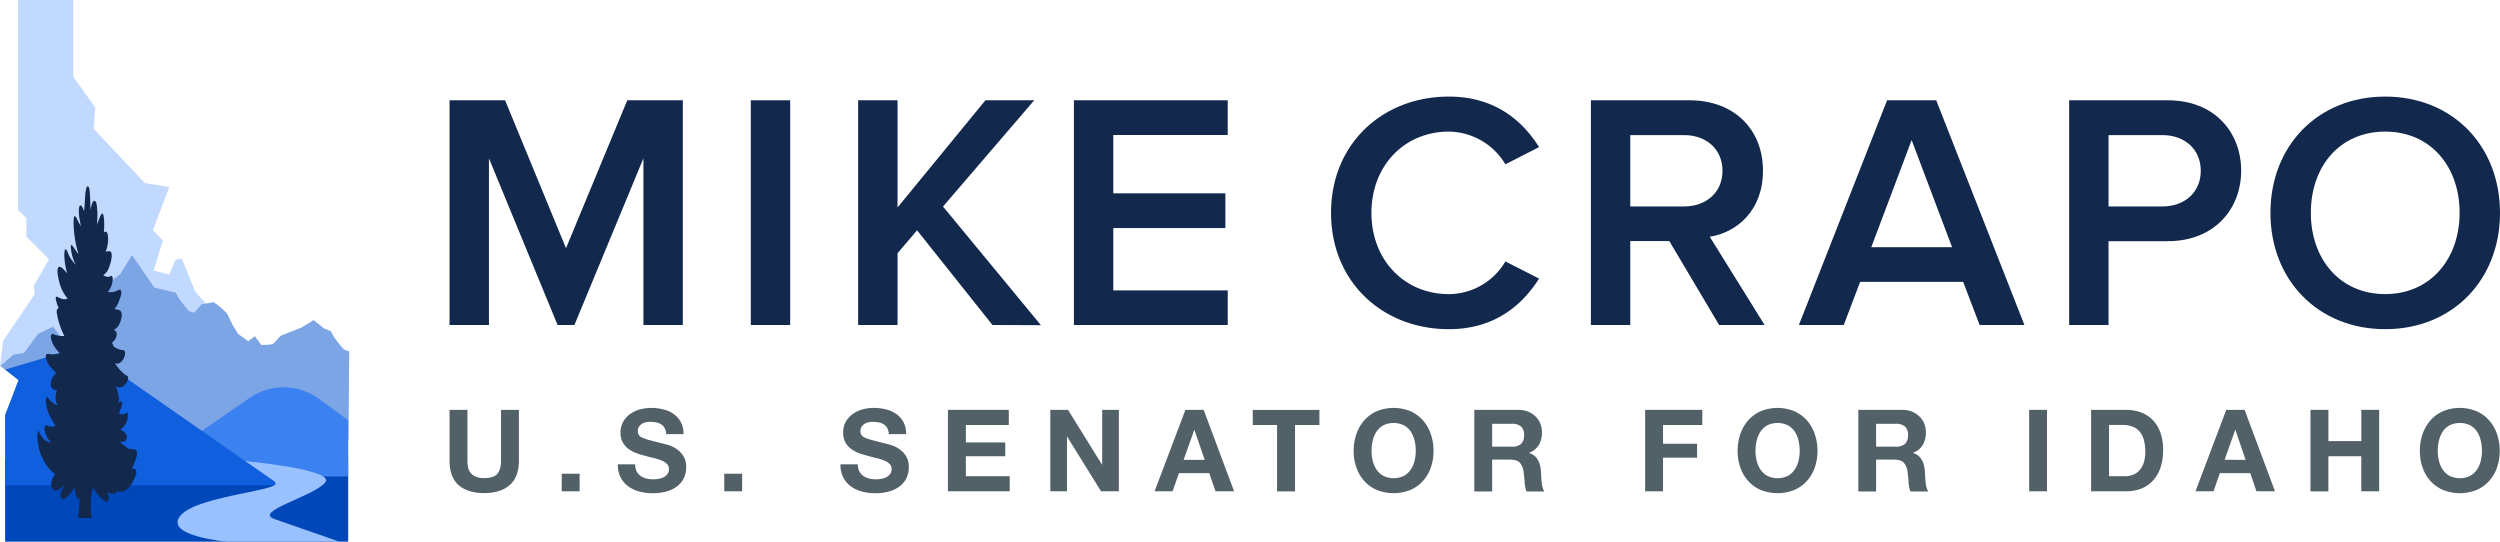 <svg id="Layer_1" data-name="Layer 1" xmlns="http://www.w3.org/2000/svg" viewBox="0 0 1200 260"><defs><style>.cls-1{fill:#c2d9ff;}.cls-2{fill:#7ca5e6;}.cls-3{fill:#0047ba;}.cls-4{fill:#3c81f0;}.cls-5{fill:#99c0ff;}.cls-6{fill:#105fde;}.cls-7{fill:#12284c;}.cls-8{fill:#526068;}</style></defs><polygon class="cls-1" points="35.14 0 8.69 0 8.69 100.76 12.66 104.73 12.66 113.57 23.55 124.47 16.25 137.08 16.63 141.24 1.51 163.57 0 175.67 9.07 182.49 2.47 199.13 2.47 259.69 167.29 259.69 167.29 169.24 154.93 158.65 151.53 159.41 151.91 165.84 147.34 168.45 142.46 164.7 129.24 165.08 130.47 169.56 120.54 168.86 119.18 171.82 114.11 169.62 111.85 157.51 100.14 153.86 102.41 149.57 93.67 139.93 87.29 124.22 84.27 124.59 81.24 131.78 73.69 129.89 78.22 115.52 73.41 110.46 81.24 89.79 69.53 87.89 44.97 61.79 45.72 51.57 35.14 36.81 35.14 0"/><path class="cls-2" d="M167.23,211.12l-164.66-1-.1-9.65s6.33-18.16,6.36-18.19L.18,175.66l6.3-5.46,5.08-.81,6.69-9.11,7.23-3.48,3.21,4.29,1.87,4.55,1.6-4.82,7-4.82,5.62-6.7,4-9.55,4-4.29,5-4,5.62-9,10.69,15.61,10.27,2.39,1.61,2.95,4.55,5.89,2.67.8,3.48-4,5.89-1.08,2.94,2.15,3.48,3.21,2.67,5.63,2.68,4.28,4.81,3.49,3.22-2.41,2.94,4-.07.2,5.51-.15,4-4.28,10.17-4,5.61-3.49,5.09,4L158.8,159l1.6,2.95,4.55,5.89,2.68.81Z"/><polygon class="cls-3" points="167.09 219.7 167.09 260 2.47 260 2.47 220.02 167.09 219.7"/><path class="cls-4" d="M87.3,213.46,119.81,191a28.73,28.73,0,0,1,33.29.46l14,10.24v27H62.77Z"/><path class="cls-5" d="M109.71,220.53s51.85,4.24,46.44,11-34.91,14-24.36,17.62C138,251.31,162.92,260,162.92,260H108.78S77,257.13,87.25,246.81c9-9,49.6-11.56,44.54-15.27-6-4.43-51-9.86-51-9.86Z"/><path class="cls-6" d="M2.55,177.39l26.38-7.89a14.1,14.1,0,0,0,1.66-.68,13.42,13.42,0,0,1,11-.22,12.77,12.77,0,0,1,2.56,1.47l87.56,61a1,1,0,0,1-.58,1.81H2.47V199.13l6.44-16.64Z"/><path class="cls-7" d="M64.36,225.07a5.65,5.65,0,0,0-1.11-.28,16.86,16.86,0,0,0,1.47-3.18c.4-1.05,1.24-3,1-4.49-.2-1.72-1.33-1.51-1.94-1.45a5.13,5.13,0,0,1-3.45-1.22A21.26,21.26,0,0,1,57.57,212a5.16,5.16,0,0,0,.67.05c.69,0,2.36.12,2.62-1.78.32-2.24-1.91-3.33-2.53-3.76-.19-.14-.39-.27-.59-.4a2.26,2.26,0,0,0,.71-.42,8.9,8.9,0,0,0,2.95-6.73c0-1.51-.83-.68-1.18-.52a3.69,3.69,0,0,1-3.06.19c.28-.8.54-1.62.81-2.44a6.17,6.17,0,0,0,.52-3.19c-.08-.33-.27-.45-.42-.36-.34.17-.67.38-1,.58,0-.06,0-.13,0-.19l-.18-.22a4.62,4.62,0,0,0,.17-1.67,22.47,22.47,0,0,0-1.4-5.73,4.18,4.18,0,0,0,1.77.53A3.19,3.19,0,0,0,60,184.56a5,5,0,0,0,1.48-2.74c.2-1.5-1-1.62-1.31-1.88a20.58,20.58,0,0,1-2.82-2.67c-.74-.89-1.48-1.85-2.21-2.85a2.91,2.91,0,0,0,2.84-.58,5.57,5.57,0,0,0,1.75-2.6c.27-.77.57-2.16,0-2.8s-1.34-.41-2-.58a9.22,9.22,0,0,1-3.18-1.59l0-.05c-.16-.29-.31-.63-.45-.95l.06,0a6.18,6.18,0,0,1-.46-.78,4.17,4.17,0,0,0,1.49-1.54A4.61,4.61,0,0,0,56,160a1.52,1.52,0,0,0-.5-1.05c-.27-.22-.55-.46-.82-.71a5,5,0,0,0,.7-.34c1.28-.83,2.6-3,3-5.91s-1.22-3.26-2.1-3.38a8,8,0,0,1-1.35-.32,10.4,10.4,0,0,0,2.14-3.68c.38-1,1.43-3.33,1.08-4.82-.26-1.08-1-.77-1.42-.55a7.34,7.34,0,0,1-5,.9A9.67,9.67,0,0,0,54,134.93c.15-.89.23-2-.28-2.38s-1.14.37-1.66.38a4.65,4.65,0,0,1-2.51-.84,7,7,0,0,0,2.78-3.72c.64-1.63,2.32-7,.45-7.73a3.29,3.29,0,0,0-2.07.26,18.18,18.18,0,0,0,1.12-4.81c.2-1.87,0-5.11-1.15-4.9a1.92,1.92,0,0,0-.86.42,32.27,32.27,0,0,0,.08-6.58c-.09-.86-.25-2.38-.74-2.51s-1,1.21-1.36,2.07c-.43,1.15-.84,2.19-1.32,3.17a37.51,37.51,0,0,0,.11-8.08c-.11-1.16-.32-2.72-.9-3.12s-1,0-1.33.79a13.84,13.84,0,0,0-.89,3.49l-.06-1.58c-.1-2.63-.11-5.54-.44-8.06-.16-1.2-.59-2-1-1.62-.11-.08-.24,0-.34.23-.84,2.16-.8,5.87-1,8.55-.07,1-.17,2-.26,3-.21-.56-.41-1-.58-1.38-.35-.7-.76-1.6-1.28-1.33s-.64,1.38-.67,2.31a21.13,21.13,0,0,0,.4,4.4c.2,1.08.38,2.19.57,3.27-.44-.75-.85-1.62-1.24-2.24s-1-2.51-1.63-2.61c-1-.18-.51,6-.42,7A52.05,52.05,0,0,0,37.7,122c-1.12-1.25-2.16-3.17-3.16-4.3-.3-.34-.6.14-.55.89a22.18,22.18,0,0,0,1.26,6c.34,1,.74,1.69,1.12,2.54-.35-.37-.68-.78-.94-1.11a16.71,16.71,0,0,1-2.28-3.28c-.36-.75-1.58-4.68-2.08-2.45s.08,6.14.5,8.19c.19.92.4,1.82.64,2.69l-.45-.51c-.93-1-2-2.37-3-2.55-2.37-.4-.46,7.1.19,8.94a18.17,18.17,0,0,0,3.48,6.16,3,3,0,0,1-1.92.42,10.73,10.73,0,0,1-2.4-.84c-.34-.14-.72-.53-1.06-.37a1.1,1.1,0,0,0-.28,1,17.15,17.15,0,0,0,1.38,4.39,3.48,3.48,0,0,0-.36.22c0,.1.07.19.12.29l-.06,0c-.61-.26-.73,1-.56,2.07a36.77,36.77,0,0,0,3.63,10.91,16.69,16.69,0,0,1-3.07-.21,8.85,8.85,0,0,1-1-.28c-.14,0-.48.07-.6-.06a1.45,1.45,0,0,0-.82-.51c-.47,0-1.11.43-1,1.77A11,11,0,0,0,26,166.15a20.35,20.35,0,0,0,2.57,3.25l.16.17a16.87,16.87,0,0,1-3.92.52c-.71,0-1.55-.4-2.25-.12s-.67,1.62-.3,2.7a13.21,13.21,0,0,0,2.86,4.45A20.84,20.84,0,0,0,27,179a9.37,9.37,0,0,0-1.71,2.08c-.71,1.17-1.5,3.72-.4,5.09a3,3,0,0,0,2.41,1.14c-.79,2.49-.87,5.65.44,7.15a3.25,3.25,0,0,1-1.42-.42A17.49,17.49,0,0,1,24,192.13c-.5-.41-.94-1.32-1.47-1.5-.17,0-.34,0-.42.39a12.19,12.19,0,0,0,.36,4.52,23.59,23.59,0,0,0,2.09,5.37,15.9,15.9,0,0,0,2.19,3.37,4.06,4.06,0,0,1-3.3.26c-.51-.18-1.27-.78-1.75-.13s-.31,2.27,0,3.23a10.6,10.6,0,0,0,2.81,4.7,4,4,0,0,1-1.3-.26,6.16,6.16,0,0,1-2.74-1.94,34.73,34.73,0,0,1-1.87-3.07c-.19-.29-.5,0-.54.5a24.43,24.43,0,0,0,4.64,16.25,15,15,0,0,0,3.71,3.67l-.21.33c-.64,1-2.09,3.56-1.46,5.68.93,3.1,3.13,1.81,4.42.86a14.8,14.8,0,0,0,2.31-2.09c-.07.11-.14.22-.2.33-.38.64-.74,1.36-1.12,2A6.06,6.06,0,0,0,29,237.74c0,1.29.52,2,1.08,1.89a4.54,4.54,0,0,0,2.41-1.48,30.33,30.33,0,0,0,3.06-3.62l.36-.48c.09,2.59.54,4.86,1.68,5.35a.66.66,0,0,0,.78-.09l-.81,9.29h6.26c0-7.34-.14,4.74-.25-9.13a42,42,0,0,0,.76-4.25c.06-.47.13-.93.19-1.42a26.55,26.55,0,0,0,2.7,3.84,10.48,10.48,0,0,0,3.43,3c.4.17.92.39,1.29-.19a3.88,3.88,0,0,0,0-2.73c-.17-.52-.35-1-.54-1.53a5.53,5.53,0,0,0,2.85.73c.47,0,1.07.12,1.5-.37a1.6,1.6,0,0,0,.34-.88,4.19,4.19,0,0,0,2.49.28c2.62-.51,4.83-3.27,6.53-7.67a3.63,3.63,0,0,0,.27-2.25C65.2,225.1,64.77,225.22,64.36,225.07Z"/><path class="cls-8" d="M244.65,232.83q-4.43,3.87-12.25,3.86t-12.27-3.83Q215.78,229,215.78,221V196.73h8.59V221a17.92,17.92,0,0,0,.27,3.12,6.06,6.06,0,0,0,3.58,4.62,9.75,9.75,0,0,0,4.18.74c3.06,0,5.18-.68,6.34-2.05s1.75-3.51,1.75-6.43V196.73h8.59V221Q249.08,229,244.65,232.83Z"/><path class="cls-8" d="M278.22,227.39v8.43h-8.59v-8.43Z"/><path class="cls-8" d="M305.55,226.18a6.21,6.21,0,0,0,1.89,2.22,8.14,8.14,0,0,0,2.76,1.26,13.22,13.22,0,0,0,3.28.41,16.65,16.65,0,0,0,2.46-.19,8.68,8.68,0,0,0,2.46-.74,5.37,5.37,0,0,0,1.91-1.51,3.78,3.78,0,0,0,.77-2.43,3.47,3.47,0,0,0-1-2.58,8.26,8.26,0,0,0-2.65-1.64,26.89,26.89,0,0,0-3.72-1.15c-1.39-.33-2.79-.69-4.21-1.09a37.67,37.67,0,0,1-4.26-1.34,14.54,14.54,0,0,1-3.72-2.06,9.22,9.22,0,0,1-3.67-7.72,10.21,10.21,0,0,1,1.29-5.22,11.67,11.67,0,0,1,3.36-3.7,14.92,14.92,0,0,1,4.7-2.19,20.17,20.17,0,0,1,5.25-.71,24.66,24.66,0,0,1,5.88.69,14.54,14.54,0,0,1,5,2.21,11.1,11.1,0,0,1,3.47,3.92,11.94,11.94,0,0,1,1.29,5.77h-8.31a7,7,0,0,0-.74-2.9,4.87,4.87,0,0,0-1.67-1.81,7.3,7.3,0,0,0-2.38-.93,14.72,14.72,0,0,0-2.92-.27,9.8,9.8,0,0,0-2.08.22,5.6,5.6,0,0,0-1.89.76,4.9,4.9,0,0,0-1.39,1.37,3.72,3.72,0,0,0-.55,2.08,3.51,3.51,0,0,0,.44,1.86,3.88,3.88,0,0,0,1.72,1.32,22,22,0,0,0,3.56,1.2c1.51.4,3.49.92,5.93,1.54.73.14,1.74.41,3,.79a14.4,14.4,0,0,1,3.86,1.83,11.82,11.82,0,0,1,3.31,3.37,9.57,9.57,0,0,1,1.39,5.39,12,12,0,0,1-1,5,10.68,10.68,0,0,1-3.09,4,14.66,14.66,0,0,1-5.08,2.6,24.09,24.09,0,0,1-7,.93,24.64,24.64,0,0,1-6.26-.79,15.82,15.82,0,0,1-5.36-2.49,12.21,12.21,0,0,1-3.69-4.33,13,13,0,0,1-1.31-6.24h8.31A7.2,7.2,0,0,0,305.55,226.18Z"/><path class="cls-8" d="M356.23,227.39v8.43h-8.58v-8.43Z"/><path class="cls-8" d="M412.44,226.18a6.18,6.18,0,0,0,1.88,2.22,8.32,8.32,0,0,0,2.76,1.26,13.22,13.22,0,0,0,3.28.41,16.65,16.65,0,0,0,2.46-.19,8.68,8.68,0,0,0,2.46-.74,5.4,5.4,0,0,0,1.92-1.51,3.77,3.77,0,0,0,.76-2.43,3.43,3.43,0,0,0-1-2.58A8.15,8.15,0,0,0,424.3,221a26.06,26.06,0,0,0-3.72-1.15c-1.38-.33-2.79-.69-4.21-1.09a37.67,37.67,0,0,1-4.26-1.34,14.54,14.54,0,0,1-3.72-2.06,9.18,9.18,0,0,1-3.66-7.72A10.2,10.2,0,0,1,406,202.4a11.79,11.79,0,0,1,3.36-3.7,15,15,0,0,1,4.71-2.19,20.12,20.12,0,0,1,5.25-.71,24.57,24.57,0,0,1,5.87.69,14.45,14.45,0,0,1,5,2.21,11.23,11.23,0,0,1,3.48,3.92,12.06,12.06,0,0,1,1.28,5.77h-8.31a6.86,6.86,0,0,0-.74-2.9,4.84,4.84,0,0,0-1.66-1.81,7.49,7.49,0,0,0-2.38-.93,14.9,14.9,0,0,0-2.93-.27,9.87,9.87,0,0,0-2.08.22,5.47,5.47,0,0,0-1.88.76,4.94,4.94,0,0,0-1.4,1.37,3.72,3.72,0,0,0-.54,2.08,3.51,3.51,0,0,0,.43,1.86,3.92,3.92,0,0,0,1.73,1.32,21.84,21.84,0,0,0,3.55,1.2c1.51.4,3.49.92,5.93,1.54.73.14,1.74.41,3,.79a14.49,14.49,0,0,1,3.85,1.83,11.7,11.7,0,0,1,3.31,3.37,9.57,9.57,0,0,1,1.39,5.39,11.82,11.82,0,0,1-1,5,10.76,10.76,0,0,1-3.08,4,14.8,14.8,0,0,1-5.09,2.6,24,24,0,0,1-7,.93,24.5,24.5,0,0,1-6.25-.79,15.73,15.73,0,0,1-5.36-2.49,12.21,12.21,0,0,1-3.69-4.33,12.89,12.89,0,0,1-1.31-6.24h8.31A7.08,7.08,0,0,0,412.44,226.18Z"/><path class="cls-8" d="M484.22,196.73V204H463.61v8.37h18.91V219H463.61v9.58h21.05v7.23H455V196.73Z"/><path class="cls-8" d="M512.65,196.73,528.94,223h.11V196.73h8v39.09H528.5l-16.24-26.17h-.11v26.17h-8V196.73Z"/><path class="cls-8" d="M577.76,196.73l14.6,39.09h-8.91l-3-8.71H565.9l-3.06,8.71H554.2L569,196.73Zm.49,24-4.92-14.34h-.11l-5.08,14.34Z"/><path class="cls-8" d="M601.32,204v-7.23h32V204h-11.7v31.86H613V204Z"/><path class="cls-8" d="M651.08,208.31a19.43,19.43,0,0,1,3.77-6.54,17.26,17.26,0,0,1,6-4.38,21.33,21.33,0,0,1,16.16,0,17.42,17.42,0,0,1,6,4.38,19.43,19.43,0,0,1,3.77,6.54,24.32,24.32,0,0,1,1.31,8.13,23.49,23.49,0,0,1-1.31,8,19,19,0,0,1-3.77,6.44,17.45,17.45,0,0,1-6,4.29,21.71,21.71,0,0,1-16.16,0,17.29,17.29,0,0,1-6-4.29,19,19,0,0,1-3.77-6.44,23.49,23.49,0,0,1-1.32-8A24.32,24.32,0,0,1,651.08,208.31Zm7.84,12.92a12.87,12.87,0,0,0,1.83,4.19,9.41,9.41,0,0,0,3.28,3,11.37,11.37,0,0,0,9.84,0,9.41,9.41,0,0,0,3.28-3,12.87,12.87,0,0,0,1.83-4.19,19.57,19.57,0,0,0,.58-4.79,21,21,0,0,0-.58-5,13.09,13.09,0,0,0-1.83-4.3,9.3,9.3,0,0,0-3.28-3,11.37,11.37,0,0,0-9.84,0,9.3,9.3,0,0,0-3.28,3,13.09,13.09,0,0,0-1.83,4.3,21.48,21.48,0,0,0-.57,5A20.06,20.06,0,0,0,658.92,221.23Z"/><path class="cls-8" d="M728.71,196.73a12.46,12.46,0,0,1,4.73.85,11,11,0,0,1,3.61,2.33,10,10,0,0,1,2.29,3.42,10.93,10.93,0,0,1,.8,4.19,11.82,11.82,0,0,1-1.45,6,9.11,9.11,0,0,1-4.73,3.83v.11a6.64,6.64,0,0,1,2.62,1.35,7.5,7.5,0,0,1,1.7,2.13,10.1,10.1,0,0,1,1,2.71,22.9,22.9,0,0,1,.41,3c0,.62.08,1.35.11,2.19s.1,1.69.19,2.57a17.45,17.45,0,0,0,.44,2.49,5.83,5.83,0,0,0,.9,2H732.7a15.33,15.33,0,0,1-.87-4.44c-.11-1.71-.28-3.35-.5-4.92a7.73,7.73,0,0,0-1.86-4.49q-1.41-1.42-4.64-1.43h-8.59v15.28h-8.58V196.73Zm-3.06,17.68a6.53,6.53,0,0,0,4.43-1.31,5.48,5.48,0,0,0,1.47-4.27,5.2,5.2,0,0,0-1.47-4.13,6.58,6.58,0,0,0-4.43-1.29h-9.41v11Z"/><path class="cls-8" d="M817.11,196.73V204H798.25v9H814.6v6.68H798.25v16.15h-8.58V196.73Z"/><path class="cls-8" d="M835.37,208.31a19.6,19.6,0,0,1,3.77-6.54,17.35,17.35,0,0,1,6-4.38,21.33,21.33,0,0,1,16.16,0,17.32,17.32,0,0,1,6,4.38,19.62,19.62,0,0,1,3.78,6.54,24.58,24.58,0,0,1,1.31,8.13,23.74,23.74,0,0,1-1.31,8,19.16,19.16,0,0,1-3.78,6.44,17.36,17.36,0,0,1-6,4.29,21.71,21.71,0,0,1-16.16,0,17.38,17.38,0,0,1-6-4.29,19.13,19.13,0,0,1-3.77-6.44,23.74,23.74,0,0,1-1.31-8A24.58,24.58,0,0,1,835.37,208.31Zm7.85,12.92a12.87,12.87,0,0,0,1.83,4.19,9.41,9.41,0,0,0,3.28,3,11.37,11.37,0,0,0,9.84,0,9.41,9.41,0,0,0,3.28-3,12.87,12.87,0,0,0,1.83-4.19,20.07,20.07,0,0,0,.58-4.79,21.48,21.48,0,0,0-.58-5,13.09,13.09,0,0,0-1.83-4.3,9.3,9.3,0,0,0-3.28-3,11.37,11.37,0,0,0-9.84,0,9.3,9.3,0,0,0-3.28,3,13.09,13.09,0,0,0-1.83,4.3,21,21,0,0,0-.58,5A19.57,19.57,0,0,0,843.22,221.23Z"/><path class="cls-8" d="M913,196.73a12.44,12.44,0,0,1,4.72.85,10.8,10.8,0,0,1,3.61,2.33,10.06,10.06,0,0,1,2.3,3.42,10.93,10.93,0,0,1,.79,4.19,11.72,11.72,0,0,1-1.45,6,9,9,0,0,1-4.73,3.83v.11a6.69,6.69,0,0,1,2.63,1.35,7.3,7.3,0,0,1,1.69,2.13,9.79,9.79,0,0,1,1,2.71,22.9,22.9,0,0,1,.41,3c0,.62.07,1.35.11,2.19s.1,1.69.19,2.57a17.45,17.45,0,0,0,.44,2.49,5.83,5.83,0,0,0,.9,2H917a15,15,0,0,1-.88-4.44c-.11-1.71-.27-3.35-.49-4.92a7.73,7.73,0,0,0-1.86-4.49q-1.42-1.42-4.65-1.43h-8.58v15.28H892V196.73Zm-3.07,17.68a6.51,6.51,0,0,0,4.43-1.31,5.44,5.44,0,0,0,1.48-4.27,5.17,5.17,0,0,0-1.48-4.13,6.56,6.56,0,0,0-4.43-1.29h-9.4v11Z"/><path class="cls-8" d="M982.55,196.73v39.09H974V196.73Z"/><path class="cls-8" d="M1020.6,196.73a19.91,19.91,0,0,1,7,1.21,15.21,15.21,0,0,1,5.64,3.61,16.63,16.63,0,0,1,3.71,6,24.25,24.25,0,0,1,1.34,8.49,27.09,27.09,0,0,1-1.09,7.88,17.29,17.29,0,0,1-3.31,6.24,15.54,15.54,0,0,1-5.52,4.13,18.57,18.57,0,0,1-7.79,1.51h-16.84V196.73Zm-.6,31.86a11.07,11.07,0,0,0,3.61-.6,8,8,0,0,0,3.11-2,10.07,10.07,0,0,0,2.19-3.64,16,16,0,0,0,.82-5.47,22.46,22.46,0,0,0-.58-5.34,10.66,10.66,0,0,0-1.88-4.08,8.39,8.39,0,0,0-3.47-2.6,13.9,13.9,0,0,0-5.33-.9h-6.13v24.63Z"/><path class="cls-8" d="M1077.4,196.73l14.6,39.09h-8.91l-2.95-8.71h-14.6l-3.06,8.71h-8.64l14.76-39.09Zm.49,24L1073,206.37h-.11l-5.08,14.34Z"/><path class="cls-8" d="M1117.64,196.73v15h15.8v-15H1142v39.09h-8.58V219h-15.8v16.86h-8.58V196.73Z"/><path class="cls-8" d="M1162.85,208.31a19.62,19.62,0,0,1,3.78-6.54,17.17,17.17,0,0,1,6-4.38,21.3,21.3,0,0,1,16.15,0,17.36,17.36,0,0,1,6,4.38,19.6,19.6,0,0,1,3.77,6.54,24.58,24.58,0,0,1,1.31,8.13,23.74,23.74,0,0,1-1.31,8,19.13,19.13,0,0,1-3.77,6.44,17.4,17.4,0,0,1-6,4.29,21.68,21.68,0,0,1-16.15,0,17.2,17.2,0,0,1-6-4.29,19.16,19.16,0,0,1-3.78-6.44,23.74,23.74,0,0,1-1.31-8A24.58,24.58,0,0,1,1162.85,208.31Zm7.85,12.92a12.87,12.87,0,0,0,1.83,4.19,9.41,9.41,0,0,0,3.28,3,11.37,11.37,0,0,0,9.84,0,9.41,9.41,0,0,0,3.28-3,12.87,12.87,0,0,0,1.83-4.19,19.57,19.57,0,0,0,.58-4.79,21,21,0,0,0-.58-5,13.09,13.09,0,0,0-1.83-4.3,9.3,9.3,0,0,0-3.28-3,11.37,11.37,0,0,0-9.84,0,9.3,9.3,0,0,0-3.28,3,13.09,13.09,0,0,0-1.83,4.3,21.48,21.48,0,0,0-.58,5A20.07,20.07,0,0,0,1170.7,221.23Z"/><path class="cls-7" d="M308.84,156V76L275.72,156h-8.08L234.69,76V156H215.78V48.14h26.66l29.24,71,29.41-71h26.66V156Z"/><path class="cls-7" d="M360.38,156V48.14h18.9V156Z"/><path class="cls-7" d="M476.38,156l-36.19-45.46-9.37,11V156H411.91V48.14h18.91V99.58L473,48.14h23.42l-43.78,51,47,56.95Z"/><path class="cls-7" d="M515.47,156V48.14h73.84V64.8H534.38v28h53.8v16.66h-53.8v29.93h54.93V156Z"/><path class="cls-7" d="M638.9,102.17c0-33.16,24.72-55.81,56.55-55.81,21.81,0,35.22,11.32,43.3,24.26l-16.16,8.25a32,32,0,0,0-27.14-15.69c-21.33,0-37.16,16.34-37.16,39s15.83,39,37.16,39a31.64,31.64,0,0,0,27.14-15.7l16.16,8.25c-8.24,12.95-21.49,24.27-43.3,24.27C663.62,158,638.9,135.33,638.9,102.17Z"/><path class="cls-7" d="M825.18,156l-23.91-40.28H782.53V156h-18.9V48.14H811c21.33,0,35.23,13.91,35.23,33.81,0,19.25-12.61,29.6-25.53,31.7L847,156ZM826.8,82c0-10.36-7.76-17.15-18.42-17.15H782.53V99.09h25.85C819,99.09,826.8,92.3,826.8,82Z"/><path class="cls-7" d="M950.23,156l-7.92-20.71H892.87L885,156H863.47L905.8,48.14h23.59L971.72,156ZM917.59,67.23l-19.38,51.44H937Z"/><path class="cls-7" d="M993.2,156V48.14h47.34c22.62,0,35.22,15.53,35.22,33.81s-12.76,33.81-35.22,33.81H1012.1V156ZM1056.37,82c0-10.36-7.75-17.15-18.42-17.15H1012.1V99.09H1038C1048.62,99.09,1056.37,92.3,1056.37,82Z"/><path class="cls-7" d="M1089.81,102.17c0-32.19,22.78-55.81,55.1-55.81S1200,70,1200,102.17,1177.22,158,1144.91,158,1089.81,134.36,1089.81,102.17Zm90.8,0c0-22.33-14-39-35.7-39-21.82,0-35.71,16.66-35.71,39,0,22.16,13.89,39,35.71,39C1166.56,141.16,1180.61,124.33,1180.61,102.17Z"/></svg>